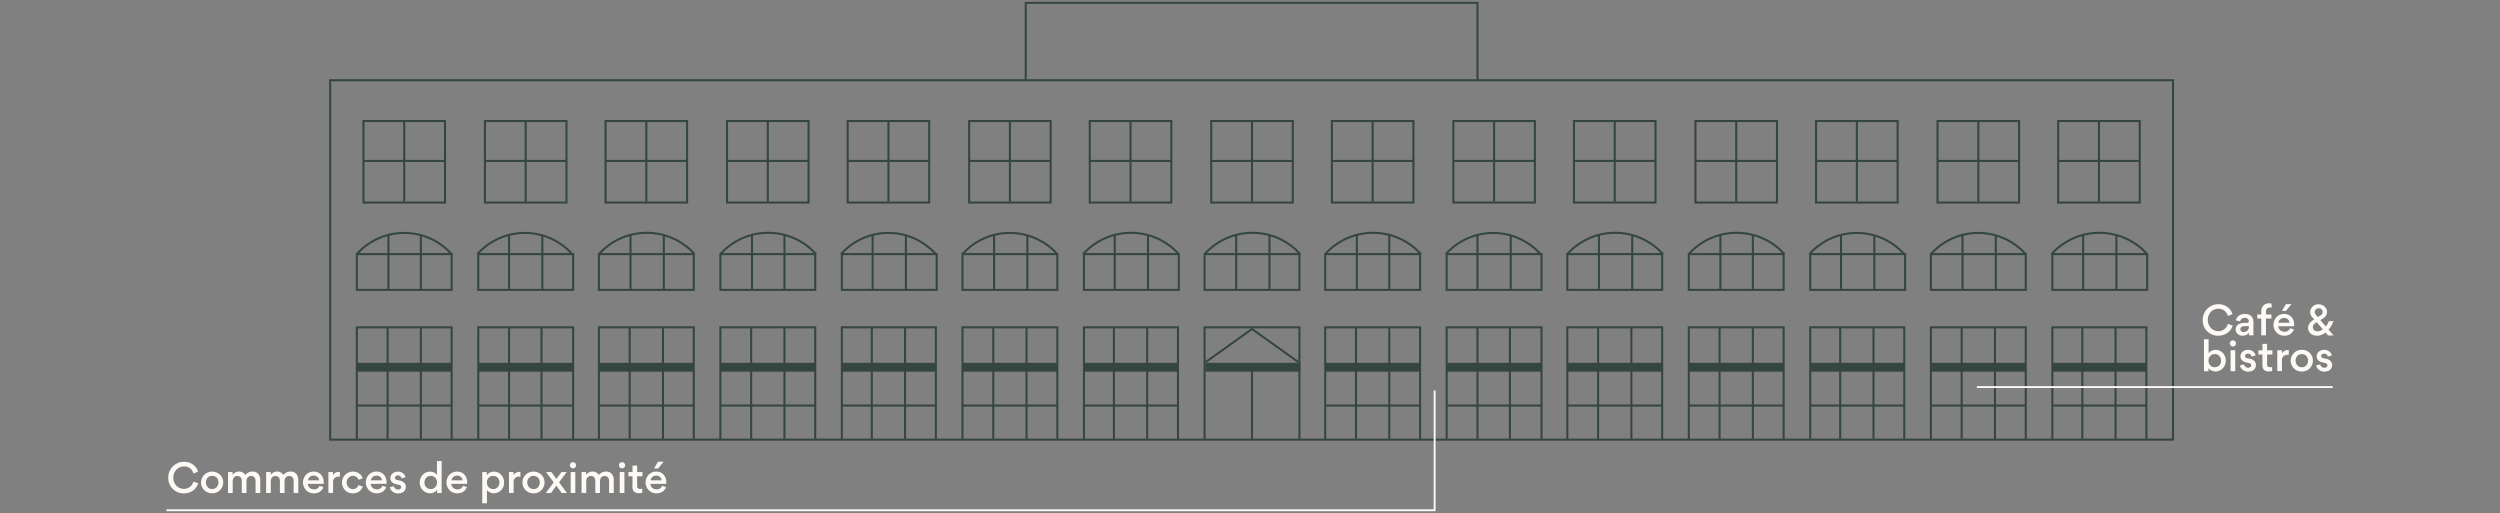 <svg id="Layer_1" data-name="Layer 1" xmlns="http://www.w3.org/2000/svg" viewBox="0 0 1339.87 275"><rect x="0" y="0" width="1339.87" height="275" fill="#808080" stroke="none"/><defs><style>.cls-1,.cls-2,.cls-4{fill:none;}.cls-1,.cls-2{stroke:#354641;stroke-miterlimit:10;}.cls-1{stroke-width:1.11px;}.cls-2{stroke-width:4.73px;}.cls-3{fill:#fdfaf5;}.cls-4{stroke:#fdfaf5;}.cls-5{isolation:isolate;}</style></defs><title>commerceFR</title><rect class="cls-1" x="176.96" y="43" width="987.65" height="192.62"/><polyline class="cls-1" points="791.85 43 791.85 1.53 549.73 1.53 549.73 43"/><polyline class="cls-1" points="191.23 235.63 191.23 175.43 242.06 175.43 242.06 235.63"/><line class="cls-1" x1="207.73" y1="175.43" x2="207.73" y2="235.18"/><line class="cls-1" x1="225.57" y1="175.43" x2="225.57" y2="235.18"/><rect class="cls-1" x="191.23" y="136.19" width="50.83" height="19.17"/><line class="cls-1" x1="208.18" y1="125.94" x2="208.18" y2="155.37"/><line class="cls-1" x1="225.57" y1="125.94" x2="225.57" y2="155.37"/><line class="cls-2" x1="191.23" y1="196.83" x2="242.06" y2="196.83"/><line class="cls-1" x1="191.23" y1="217.35" x2="242.06" y2="217.35"/><path class="cls-1" d="M191.23,136.19a34.09,34.09,0,0,1,48.6-2.23l2.23,2.23"/><rect class="cls-1" x="194.8" y="64.85" width="43.7" height="43.7"/><line class="cls-1" x1="194.8" y1="86.25" x2="238.5" y2="86.25"/><line class="cls-1" x1="216.65" y1="108.1" x2="216.65" y2="64.41"/><polyline class="cls-1" points="256.33 235.63 256.33 175.43 307.16 175.43 307.16 235.63"/><line class="cls-1" x1="272.83" y1="175.43" x2="272.83" y2="235.18"/><line class="cls-1" x1="290.22" y1="175.43" x2="290.22" y2="235.18"/><rect class="cls-1" x="256.33" y="136.19" width="50.83" height="19.17"/><line class="cls-1" x1="272.83" y1="125.94" x2="272.83" y2="155.37"/><line class="cls-1" x1="290.67" y1="125.94" x2="290.67" y2="155.37"/><line class="cls-2" x1="256.33" y1="196.83" x2="307.16" y2="196.83"/><line class="cls-1" x1="256.33" y1="217.35" x2="307.16" y2="217.35"/><path class="cls-1" d="M255.89,136.19a34.09,34.09,0,0,1,48.6-2.23l2.23,2.23"/><rect class="cls-1" x="259.9" y="64.85" width="43.7" height="43.7"/><line class="cls-1" x1="259.9" y1="86.25" x2="303.6" y2="86.25"/><line class="cls-1" x1="281.75" y1="108.1" x2="281.75" y2="64.41"/><polyline class="cls-1" points="320.99 235.63 320.99 175.43 371.82 175.43 371.82 235.63"/><line class="cls-1" x1="337.48" y1="175.43" x2="337.48" y2="235.18"/><line class="cls-1" x1="355.32" y1="175.43" x2="355.32" y2="235.18"/><rect class="cls-1" x="320.99" y="136.19" width="50.83" height="19.17"/><line class="cls-1" x1="337.93" y1="125.94" x2="337.93" y2="155.37"/><line class="cls-1" x1="355.77" y1="125.94" x2="355.77" y2="155.37"/><line class="cls-2" x1="320.99" y1="196.83" x2="371.82" y2="196.83"/><line class="cls-1" x1="320.99" y1="217.35" x2="371.82" y2="217.35"/><path class="cls-1" d="M321,136.19a34.51,34.51,0,0,1,48.6-2.67l2.67,2.67"/><rect class="cls-1" x="324.55" y="64.85" width="43.7" height="43.7"/><line class="cls-1" x1="324.55" y1="86.25" x2="368.25" y2="86.25"/><line class="cls-1" x1="346.4" y1="108.1" x2="346.4" y2="64.41"/><polyline class="cls-1" points="386.09 235.63 386.09 175.43 436.92 175.43 436.92 235.63"/><line class="cls-1" x1="402.58" y1="175.43" x2="402.58" y2="235.18"/><line class="cls-1" x1="420.42" y1="175.43" x2="420.42" y2="235.18"/><rect class="cls-1" x="386.09" y="136.19" width="50.83" height="19.17"/><line class="cls-1" x1="403.03" y1="125.94" x2="403.03" y2="155.37"/><line class="cls-1" x1="420.42" y1="125.94" x2="420.42" y2="155.37"/><line class="cls-2" x1="386.09" y1="196.83" x2="436.92" y2="196.83"/><line class="cls-1" x1="386.09" y1="217.35" x2="436.92" y2="217.35"/><path class="cls-1" d="M386.09,136.19a34.51,34.51,0,0,1,48.6-2.67l2.67,2.67"/><rect class="cls-1" x="389.65" y="64.85" width="43.7" height="43.7"/><line class="cls-1" x1="389.65" y1="86.25" x2="433.35" y2="86.25"/><line class="cls-1" x1="411.5" y1="108.1" x2="411.5" y2="64.41"/><polyline class="cls-1" points="451.19 235.63 451.19 175.43 501.57 175.43 501.57 235.63"/><line class="cls-1" x1="467.24" y1="175.43" x2="467.24" y2="235.18"/><line class="cls-1" x1="485.07" y1="175.43" x2="485.07" y2="235.18"/><rect class="cls-1" x="451.19" y="136.19" width="50.83" height="19.17"/><line class="cls-1" x1="467.68" y1="125.94" x2="467.68" y2="155.37"/><line class="cls-1" x1="485.52" y1="125.94" x2="485.52" y2="155.37"/><line class="cls-2" x1="451.19" y1="196.83" x2="501.57" y2="196.83"/><line class="cls-1" x1="451.19" y1="217.35" x2="501.57" y2="217.35"/><path class="cls-1" d="M450.74,136.19a34.09,34.09,0,0,1,48.6-2.23l2.23,2.23"/><rect class="cls-1" x="454.31" y="64.85" width="43.7" height="43.7"/><line class="cls-1" x1="454.31" y1="86.25" x2="498" y2="86.25"/><line class="cls-1" x1="476.16" y1="108.1" x2="476.16" y2="64.41"/><polyline class="cls-1" points="515.84 235.63 515.84 175.43 566.67 175.43 566.67 235.63"/><line class="cls-1" x1="532.34" y1="175.43" x2="532.34" y2="235.18"/><line class="cls-1" x1="550.17" y1="175.43" x2="550.17" y2="235.18"/><rect class="cls-1" x="515.84" y="136.19" width="50.83" height="19.17"/><line class="cls-1" x1="532.78" y1="125.94" x2="532.78" y2="155.37"/><line class="cls-1" x1="550.62" y1="125.94" x2="550.62" y2="155.37"/><line class="cls-2" x1="515.84" y1="196.83" x2="566.67" y2="196.83"/><line class="cls-1" x1="515.84" y1="217.35" x2="566.67" y2="217.35"/><path class="cls-1" d="M515.84,136.19a34.09,34.09,0,0,1,48.6-2.23l2.23,2.23"/><rect class="cls-1" x="519.41" y="64.85" width="43.7" height="43.7"/><line class="cls-1" x1="519.41" y1="86.25" x2="563.1" y2="86.25"/><line class="cls-1" x1="541.26" y1="108.1" x2="541.26" y2="64.41"/><polyline class="cls-1" points="580.94 235.63 580.94 175.43 631.33 175.43 631.33 235.63"/><line class="cls-1" x1="596.99" y1="175.43" x2="596.99" y2="235.18"/><line class="cls-1" x1="614.83" y1="175.43" x2="614.83" y2="235.18"/><rect class="cls-1" x="580.94" y="136.19" width="50.83" height="19.17"/><line class="cls-1" x1="597.44" y1="125.94" x2="597.44" y2="155.37"/><line class="cls-1" x1="615.27" y1="125.94" x2="615.27" y2="155.37"/><line class="cls-2" x1="580.94" y1="196.83" x2="631.33" y2="196.83"/><line class="cls-2" x1="646.04" y1="196.83" x2="696.87" y2="196.83"/><line class="cls-1" x1="580.94" y1="217.35" x2="631.33" y2="217.35"/><path class="cls-1" d="M580.49,136.19a34.52,34.52,0,0,1,48.61-2.67l2.67,2.67"/><rect class="cls-1" x="584.06" y="64.85" width="43.7" height="43.7"/><line class="cls-1" x1="584.06" y1="86.25" x2="627.76" y2="86.25"/><line class="cls-1" x1="605.91" y1="108.1" x2="605.91" y2="64.41"/><polyline class="cls-1" points="710.25 235.63 710.25 175.43 761.08 175.43 761.08 235.63"/><line class="cls-1" x1="726.75" y1="175.43" x2="726.75" y2="235.18"/><line class="cls-1" x1="744.58" y1="175.43" x2="744.58" y2="235.18"/><rect class="cls-1" x="710.25" y="136.19" width="50.83" height="19.17"/><line class="cls-1" x1="727.19" y1="125.94" x2="727.19" y2="155.37"/><line class="cls-1" x1="744.58" y1="125.94" x2="744.58" y2="155.37"/><line class="cls-2" x1="710.25" y1="196.83" x2="761.08" y2="196.83"/><line class="cls-1" x1="710.25" y1="217.35" x2="761.08" y2="217.35"/><path class="cls-1" d="M710.25,136.19a34.51,34.51,0,0,1,48.6-2.67l2.68,2.67"/><rect class="cls-1" x="713.82" y="64.85" width="43.7" height="43.7"/><line class="cls-1" x1="713.82" y1="86.25" x2="757.51" y2="86.25"/><line class="cls-1" x1="735.66" y1="108.1" x2="735.66" y2="64.41"/><polyline class="cls-1" points="775.35 235.63 775.35 175.43 826.18 175.43 826.18 235.63"/><line class="cls-1" x1="791.85" y1="175.43" x2="791.85" y2="235.18"/><line class="cls-1" x1="809.24" y1="175.43" x2="809.24" y2="235.18"/><rect class="cls-1" x="775.35" y="136.19" width="50.83" height="19.17"/><line class="cls-1" x1="791.85" y1="125.94" x2="791.85" y2="155.37"/><line class="cls-1" x1="809.68" y1="125.94" x2="809.68" y2="155.37"/><line class="cls-2" x1="775.35" y1="196.83" x2="826.18" y2="196.83"/><line class="cls-1" x1="775.35" y1="217.35" x2="826.18" y2="217.35"/><path class="cls-1" d="M774.9,136.19A34.09,34.09,0,0,1,823.5,134l2.23,2.23"/><rect class="cls-1" x="778.92" y="64.85" width="43.7" height="43.7"/><line class="cls-1" x1="778.92" y1="86.25" x2="822.61" y2="86.25"/><line class="cls-1" x1="800.76" y1="108.1" x2="800.76" y2="64.41"/><polyline class="cls-1" points="840 235.63 840 175.43 890.83 175.43 890.83 235.63"/><line class="cls-1" x1="856.5" y1="175.43" x2="856.5" y2="235.18"/><line class="cls-1" x1="874.34" y1="175.43" x2="874.34" y2="235.18"/><rect class="cls-1" x="840" y="136.19" width="50.83" height="19.17"/><line class="cls-1" x1="856.95" y1="125.94" x2="856.95" y2="155.37"/><line class="cls-1" x1="874.78" y1="125.94" x2="874.78" y2="155.37"/><line class="cls-2" x1="840" y1="196.83" x2="890.83" y2="196.83"/><line class="cls-1" x1="840" y1="217.35" x2="890.83" y2="217.35"/><path class="cls-1" d="M840,136.19a34.51,34.51,0,0,1,48.6-2.67l2.68,2.67"/><rect class="cls-1" x="843.57" y="64.85" width="43.7" height="43.7"/><line class="cls-1" x1="843.57" y1="86.25" x2="887.27" y2="86.25"/><line class="cls-1" x1="865.42" y1="108.1" x2="865.42" y2="64.41"/><polyline class="cls-1" points="905.1 235.63 905.1 175.43 955.93 175.43 955.93 235.63"/><line class="cls-1" x1="921.6" y1="175.43" x2="921.6" y2="235.18"/><line class="cls-1" x1="939.44" y1="175.43" x2="939.44" y2="235.18"/><rect class="cls-1" x="905.1" y="136.19" width="50.83" height="19.17"/><line class="cls-1" x1="922.05" y1="125.94" x2="922.05" y2="155.37"/><line class="cls-1" x1="939.44" y1="125.94" x2="939.44" y2="155.37"/><line class="cls-2" x1="905.1" y1="196.83" x2="955.93" y2="196.83"/><line class="cls-1" x1="905.1" y1="217.35" x2="955.93" y2="217.35"/><path class="cls-1" d="M905.1,136.19a34.51,34.51,0,0,1,48.6-2.67l2.68,2.67"/><rect class="cls-1" x="908.67" y="64.85" width="43.7" height="43.7"/><line class="cls-1" x1="908.67" y1="86.25" x2="952.37" y2="86.25"/><line class="cls-1" x1="930.52" y1="108.1" x2="930.52" y2="64.41"/><polyline class="cls-1" points="970.2 235.63 970.2 175.43 1020.59 175.43 1020.59 235.63"/><line class="cls-1" x1="986.25" y1="175.43" x2="986.25" y2="235.18"/><line class="cls-1" x1="1004.09" y1="175.43" x2="1004.09" y2="235.18"/><rect class="cls-1" x="970.2" y="136.19" width="50.83" height="19.17"/><line class="cls-1" x1="986.7" y1="125.94" x2="986.7" y2="155.37"/><line class="cls-1" x1="1004.54" y1="125.94" x2="1004.54" y2="155.37"/><line class="cls-2" x1="970.2" y1="196.83" x2="1020.59" y2="196.83"/><line class="cls-1" x1="970.2" y1="217.35" x2="1020.59" y2="217.35"/><path class="cls-1" d="M969.76,136.19a34.09,34.09,0,0,1,48.6-2.23c.89.9,1.78,1.79,2.23,2.23"/><rect class="cls-1" x="973.32" y="64.85" width="43.7" height="43.7"/><line class="cls-1" x1="973.32" y1="86.25" x2="1017.02" y2="86.25"/><line class="cls-1" x1="995.17" y1="108.1" x2="995.17" y2="64.41"/><polyline class="cls-1" points="1034.86 235.63 1034.86 175.43 1085.69 175.43 1085.69 235.63"/><line class="cls-1" x1="1051.35" y1="175.43" x2="1051.35" y2="235.18"/><line class="cls-1" x1="1069.19" y1="175.43" x2="1069.19" y2="235.18"/><rect class="cls-1" x="1034.86" y="136.19" width="50.83" height="19.17"/><line class="cls-1" x1="1051.8" y1="125.94" x2="1051.8" y2="155.37"/><line class="cls-1" x1="1069.64" y1="125.94" x2="1069.64" y2="155.37"/><line class="cls-2" x1="1034.86" y1="196.83" x2="1085.69" y2="196.83"/><line class="cls-1" x1="1034.86" y1="217.35" x2="1085.69" y2="217.35"/><path class="cls-1" d="M1034.86,136.19a34.09,34.09,0,0,1,48.6-2.23c.89.9,1.78,1.79,2.23,2.23"/><rect class="cls-1" x="1038.42" y="64.85" width="43.7" height="43.7"/><line class="cls-1" x1="1038.42" y1="86.25" x2="1082.12" y2="86.25"/><line class="cls-1" x1="1060.27" y1="108.1" x2="1060.27" y2="64.41"/><polyline class="cls-1" points="1099.96 235.63 1099.96 175.43 1150.34 175.43 1150.34 235.63"/><line class="cls-1" x1="1116.01" y1="175.43" x2="1116.01" y2="235.18"/><line class="cls-1" x1="1133.84" y1="175.43" x2="1133.84" y2="235.18"/><rect class="cls-1" x="1099.96" y="136.19" width="50.83" height="19.17"/><line class="cls-1" x1="1116.45" y1="125.94" x2="1116.45" y2="155.37"/><line class="cls-1" x1="1134.29" y1="125.94" x2="1134.29" y2="155.37"/><line class="cls-2" x1="1099.96" y1="196.83" x2="1150.34" y2="196.83"/><line class="cls-1" x1="1099.96" y1="217.35" x2="1150.34" y2="217.35"/><path class="cls-1" d="M1099.51,136.19a34.51,34.51,0,0,1,48.6-2.67l2.68,2.67"/><rect class="cls-1" x="1103.08" y="64.85" width="43.7" height="43.7"/><line class="cls-1" x1="1103.08" y1="86.25" x2="1146.77" y2="86.25"/><line class="cls-1" x1="1124.93" y1="108.1" x2="1124.93" y2="64.41"/><polyline class="cls-1" points="645.59 235.63 645.59 175.43 696.42 175.43 696.42 235.63"/><rect class="cls-1" x="645.59" y="136.19" width="50.83" height="19.17"/><line class="cls-1" x1="662.54" y1="125.94" x2="662.54" y2="155.37"/><line class="cls-1" x1="680.37" y1="125.94" x2="680.37" y2="155.37"/><path class="cls-1" d="M645.59,136.19a34.52,34.52,0,0,1,48.61-2.67l2.67,2.67"/><rect class="cls-1" x="649.16" y="64.85" width="43.7" height="43.7"/><line class="cls-1" x1="649.16" y1="86.25" x2="692.86" y2="86.25"/><line class="cls-1" x1="671.01" y1="108.1" x2="671.01" y2="64.41"/><polyline class="cls-1" points="646.04 194.16 671.01 176.32 695.98 194.16"/><line class="cls-1" x1="671.01" y1="198.62" x2="671.01" y2="235.63"/><path class="cls-3" d="M1182.25,176.79a8.32,8.32,0,0,1-1.72-5.24,8.48,8.48,0,0,1,.68-3.41,8,8,0,0,1,1.83-2.71,8.6,8.6,0,0,1,2.66-1.75,8.33,8.33,0,0,1,3.19-.64,8.53,8.53,0,0,1,4.54,1.24,8.2,8.2,0,0,1,1.48,1.27,6.69,6.69,0,0,1,1.58,2.88l-2.53.87a4.74,4.74,0,0,0-.83-1.79,4.91,4.91,0,0,0-.94-1,5.45,5.45,0,0,0-3.33-1.05,5.62,5.62,0,0,0-3.88,1.61,6.44,6.44,0,0,0,0,8.78,5.56,5.56,0,0,0,3.89,1.64,5.3,5.3,0,0,0,3.19-1,5.06,5.06,0,0,0,1-1,5.16,5.16,0,0,0,1-1.89l2.54.89a7.35,7.35,0,0,1-2.26,3.47,7.87,7.87,0,0,1-3.27,1.7,8.55,8.55,0,0,1-2.22.27A8.3,8.3,0,0,1,1182.25,176.79Z"/><path class="cls-3" d="M1205.39,179.73a7.93,7.93,0,0,1-.1-1.54,3.27,3.27,0,0,1-1.46,1.33,4.41,4.41,0,0,1-1.83.4,4,4,0,0,1-2.72-.93,3,3,0,0,1-1.07-2.37v-.12a3.11,3.11,0,0,1,2.19-3,6.44,6.44,0,0,1,2.48-.46h1.38c.7,0,1-.32,1-.94a1.61,1.61,0,0,0-.57-1.22,2.43,2.43,0,0,0-1.64-.49,2.29,2.29,0,0,0-2.45,1.85l-2.26-.51a3.41,3.41,0,0,1,.76-1.68,4.28,4.28,0,0,1,1.75-1.37,5.69,5.69,0,0,1,2.28-.43c2.1,0,3.49.77,4.2,2.3a4.61,4.61,0,0,1,.38,2v5.34a17.48,17.48,0,0,0,.08,1.81Zm-.1-4.91h-2.42a2.85,2.85,0,0,0-1.48.42,1.3,1.3,0,0,0-.67,1.15,1.58,1.58,0,0,0,1.78,1.53,2.77,2.77,0,0,0,2-.74,2.68,2.68,0,0,0,.75-2Z"/><path class="cls-3" d="M1214.44,179.73h-2.52v-9h-2.15v-2.2h2.15v-1.3a4.76,4.76,0,0,1,1.24-3.6,4.14,4.14,0,0,1,2.9-1.05,3.9,3.9,0,0,1,1.41.2v2.12a3.16,3.16,0,0,0-.9-.09,2.12,2.12,0,0,0-1.58.62,2.59,2.59,0,0,0-.55,1.76v1.34h2.93v2.2h-2.93Z"/><path class="cls-3" d="M1221,174.85a3.21,3.21,0,0,0,3.29,2.93,2.84,2.84,0,0,0,3-1.89l2.12.65a4.74,4.74,0,0,1-2.91,3,6,6,0,0,1-2.15.39,5.74,5.74,0,0,1-5.87-5.82,6,6,0,0,1,.72-2.91,5.52,5.52,0,0,1,2-2.13,5.59,5.59,0,0,1,2.9-.79,5.16,5.16,0,0,1,4,1.6,6,6,0,0,1,1.46,4.2,6.08,6.08,0,0,1,0,.77Zm1.13-3.73a2.81,2.81,0,0,0-1,1.85h5.89a2.51,2.51,0,0,0-.88-1.86,3.08,3.08,0,0,0-2-.68A3,3,0,0,0,1222.16,171.12Zm6-8.13-3,3.61H1223l2.15-3.61Z"/><path class="cls-3" d="M1246.35,178.14a6.89,6.89,0,0,1-4.21,1.78,6,6,0,0,1-3.57-1,3.89,3.89,0,0,1-1.54-3.27c0-1.76,1.06-3.09,3.27-4.48l-1-1.09a4.61,4.61,0,0,1-1.19-2.8,4.32,4.32,0,0,1,4.5-4.19,4.64,4.64,0,0,1,3.19,1.21,3.72,3.72,0,0,1,1.37,2.87c0,1.49-.77,2.68-2.58,3.78l-1,.62,2.92,3.39a9,9,0,0,0,1.67-2.85h2.42a12.41,12.41,0,0,1-2.64,4.52l2.72,3.15h-3Zm-1.44-1.67-3.26-3.78a7,7,0,0,0-1.36,1,2.09,2.09,0,0,0-.7,1.54,2.06,2.06,0,0,0,1.29,2.1,3.2,3.2,0,0,0,1.29.25A4.52,4.52,0,0,0,1244.91,176.47Zm-2.19-11.24a2,2,0,0,0-1.51.59,1.91,1.91,0,0,0-.62,1.41,2.33,2.33,0,0,0,.74,1.67l.9,1,1.53-.92a2,2,0,0,0,1.06-1.78,1.93,1.93,0,0,0-.6-1.41A2,2,0,0,0,1242.72,165.23Z"/><path class="cls-3" d="M1192.2,196.13a5.46,5.46,0,0,1-2,2.15,5.39,5.39,0,0,1-2.91.82,4.91,4.91,0,0,1-2-.5,3.58,3.58,0,0,1-1.65-1.39v1.72h-2.44V181.82h2.5v7.55a3.66,3.66,0,0,1,1.62-1.39,5.2,5.2,0,0,1,2.08-.49,5.29,5.29,0,0,1,4.06,1.84,6.3,6.3,0,0,1,1.45,3.95A6,6,0,0,1,1192.2,196.13Zm-7.61-.32a3.08,3.08,0,0,0,2.42,1,3.13,3.13,0,0,0,2.43-1,3.6,3.6,0,0,0,.93-2.5,3.64,3.64,0,0,0-.93-2.53,3.16,3.16,0,0,0-2.43-1,3.11,3.11,0,0,0-2.42,1,3.61,3.61,0,0,0-.95,2.53A3.57,3.57,0,0,0,1184.59,195.81Z"/><path class="cls-3" d="M1195.56,185.24a1.57,1.57,0,0,1-.48-1.16,1.63,1.63,0,0,1,.48-1.18,1.65,1.65,0,0,1,2.33,0,1.67,1.67,0,0,1,.48,1.18,1.61,1.61,0,0,1-.48,1.16,1.65,1.65,0,0,1-2.33,0Zm-.08,13.69h2.5V187.72h-2.5Z"/><path class="cls-3" d="M1201.3,197.54a3.11,3.11,0,0,1-.75-1.68l2.14-.56a2.2,2.2,0,0,0,2.25,1.78c1,0,1.6-.52,1.6-1.31,0-.62-.4-1-1.33-1.23l-1.44-.34c-2-.46-3-1.69-3-3.22a3.24,3.24,0,0,1,1.14-2.47,4,4,0,0,1,2.82-1,4.1,4.1,0,0,1,3.44,1.48,3.16,3.16,0,0,1,.7,1.52l-2.11.59a1.93,1.93,0,0,0-2-1.57,1.71,1.71,0,0,0-1.08.36,1.1,1.1,0,0,0-.46.91,1.21,1.21,0,0,0,1.13,1.16l1.53.33a4.4,4.4,0,0,1,2.35,1.24,3,3,0,0,1,.83,2.13c0,1.74-1.31,3.5-4.09,3.5A4.48,4.48,0,0,1,1201.3,197.54Z"/><path class="cls-3" d="M1217.9,190h-2.85v5.36c0,1,.5,1.44,1.73,1.44a9.58,9.58,0,0,0,1-.08v2.12a6,6,0,0,1-1.8.23,3.64,3.64,0,0,1-2.59-.81,3.73,3.73,0,0,1-.85-2.77V190h-2.17v-2.24h2.17v-3.48h2.49v3.48h2.85Z"/><path class="cls-3" d="M1226.65,190.24a3.76,3.76,0,0,0-.71-.06,2.7,2.7,0,0,0-2.93,3v5.71h-2.5V187.72H1223v1.72a3.49,3.49,0,0,1,3.07-1.83,2.94,2.94,0,0,1,.62.07Z"/><path class="cls-3" d="M1228.55,190.33a5.76,5.76,0,0,1,2.17-2.1,6.22,6.22,0,0,1,5.92,0,5.65,5.65,0,0,1,2.15,2.08,5.74,5.74,0,0,1,.79,2.95,5.82,5.82,0,0,1-5.91,5.86,6,6,0,0,1-3-.76,5.76,5.76,0,0,1-2.17-2.1,6,6,0,0,1,0-5.93Zm2.71,5.46a3.31,3.31,0,0,0,4.85,0,3.91,3.91,0,0,0,0-5,3.13,3.13,0,0,0-2.43-1,3.22,3.22,0,0,0-2.43,1,3.58,3.58,0,0,0-.93,2.51A3.68,3.68,0,0,0,1231.26,195.79Z"/><path class="cls-3" d="M1242.14,197.54a3.11,3.11,0,0,1-.75-1.68l2.15-.56a2.18,2.18,0,0,0,2.24,1.78c1,0,1.6-.52,1.6-1.31,0-.62-.4-1-1.33-1.23l-1.44-.34c-2-.46-3-1.69-3-3.22a3.24,3.24,0,0,1,1.14-2.47,4,4,0,0,1,2.82-1,4.1,4.1,0,0,1,3.44,1.48,3.16,3.16,0,0,1,.7,1.52l-2.11.59a1.93,1.93,0,0,0-2-1.57,1.71,1.71,0,0,0-1.08.36,1.1,1.1,0,0,0-.46.91,1.21,1.21,0,0,0,1.13,1.16l1.54.33a4.4,4.4,0,0,1,2.34,1.24,3,3,0,0,1,.83,2.13c0,1.74-1.31,3.5-4.09,3.5A4.48,4.48,0,0,1,1242.14,197.54Z"/><path id="Path_30960" data-name="Path 30960" class="cls-4" d="M1250.22,207.45H1059.51"/><g class="cls-5"><path class="cls-3" d="M91.91,261.27A8.32,8.32,0,0,1,90.19,256a8.48,8.48,0,0,1,.68-3.41,8,8,0,0,1,1.83-2.71,8.6,8.6,0,0,1,2.66-1.75,8.33,8.33,0,0,1,3.19-.64,8.47,8.47,0,0,1,4.53,1.24,7.94,7.94,0,0,1,1.49,1.27,6.69,6.69,0,0,1,1.58,2.88l-2.53.87a4.74,4.74,0,0,0-.83-1.79,4.91,4.91,0,0,0-.94-1A5.39,5.39,0,0,0,98.52,250a5.62,5.62,0,0,0-3.88,1.61A6.12,6.12,0,0,0,92.9,256a6.19,6.19,0,0,0,1.72,4.39A5.56,5.56,0,0,0,98.51,262a5.3,5.3,0,0,0,3.19-1,5.06,5.06,0,0,0,1-1,5.16,5.16,0,0,0,1-1.89l2.54.89a7.35,7.35,0,0,1-2.26,3.47,7.87,7.87,0,0,1-3.27,1.7,8.55,8.55,0,0,1-2.22.27A8.3,8.3,0,0,1,91.91,261.27Z"/><path class="cls-3" d="M108.6,255.61a5.62,5.62,0,0,1,2.17-2.1,6.2,6.2,0,0,1,5.91,0,5.66,5.66,0,0,1,2.94,5,5.8,5.8,0,0,1-5.9,5.87,6,6,0,0,1-3-.76,5.62,5.62,0,0,1-2.17-2.1,5.68,5.68,0,0,1-.8-3A5.76,5.76,0,0,1,108.6,255.61Zm2.71,5.46a3.34,3.34,0,0,0,4.85,0,3.91,3.91,0,0,0,0-5.05,3.43,3.43,0,0,0-4.86,0,3.53,3.53,0,0,0-.94,2.5A3.65,3.65,0,0,0,111.31,261.07Z"/><path class="cls-3" d="M129.58,257.91c0-1.69-.76-2.8-2.4-2.8a2.22,2.22,0,0,0-1.8.78,3.12,3.12,0,0,0-.67,2.07v6.25h-2.5V253h2.44v1.51a4.27,4.27,0,0,1,1.16-1.09,3.55,3.55,0,0,1,2.19-.68,3.68,3.68,0,0,1,3.46,1.84,6,6,0,0,1,1.75-1.4,4.89,4.89,0,0,1,2.14-.44,3.83,3.83,0,0,1,3.13,1.32,5.1,5.1,0,0,1,1,3.22v6.93h-2.51v-6.33c0-1.69-.76-2.77-2.4-2.77a2.24,2.24,0,0,0-1.8.77,3.09,3.09,0,0,0-.67,2.06v6.27h-2.49Z"/><path class="cls-3" d="M150,257.91c0-1.69-.76-2.8-2.4-2.8a2.24,2.24,0,0,0-1.81.78,3.12,3.12,0,0,0-.66,2.07v6.25h-2.5V253h2.44v1.51a4.09,4.09,0,0,1,1.15-1.09,4.38,4.38,0,0,1,1.17-.56,4.53,4.53,0,0,1,1-.12,3.65,3.65,0,0,1,3.45,1.84,6,6,0,0,1,1.76-1.4,4.86,4.86,0,0,1,2.14-.44,3.86,3.86,0,0,1,3.13,1.32,5.16,5.16,0,0,1,1,3.22v6.93h-2.5v-6.33c0-1.69-.76-2.77-2.4-2.77a2.24,2.24,0,0,0-1.8.77,3,3,0,0,0-.67,2.06v6.27H150Z"/><path class="cls-3" d="M164.93,259.32a3.21,3.21,0,0,0,3.29,2.94,2.85,2.85,0,0,0,3-1.89l2.11.65a4.72,4.72,0,0,1-2.9,3,6,6,0,0,1-2.15.39,5.76,5.76,0,0,1-5.88-5.82,6.08,6.08,0,0,1,.73-2.92,5.42,5.42,0,0,1,2-2.12,5.55,5.55,0,0,1,2.89-.79,5.17,5.17,0,0,1,4,1.6,6,6,0,0,1,1.46,4.2,5.82,5.82,0,0,1,0,.76Zm1.12-3.72a2.85,2.85,0,0,0-1,1.85H171a2.51,2.51,0,0,0-.89-1.86,3.06,3.06,0,0,0-2-.68A3,3,0,0,0,166.05,255.6Z"/><path class="cls-3" d="M182.18,255.52a3.65,3.65,0,0,0-.7-.06,2.71,2.71,0,0,0-2.94,3v5.71H176V253h2.45v1.72a3.51,3.51,0,0,1,3.08-1.82,2.87,2.87,0,0,1,.61.06Z"/><path class="cls-3" d="M183.3,258.58a5.79,5.79,0,0,1,.77-2.92,5.58,5.58,0,0,1,2.11-2.12,5.89,5.89,0,0,1,3-.78,5.49,5.49,0,0,1,3.4,1.06,4.68,4.68,0,0,1,1.79,2.56l-2.27.74a2.91,2.91,0,0,0-2.93-2.09,3.15,3.15,0,0,0-2.35,1,3.46,3.46,0,0,0-1,2.53,3.65,3.65,0,0,0,.95,2.58,3.08,3.08,0,0,0,2.38,1,3,3,0,0,0,2.95-2.13l2.29.74a5.17,5.17,0,0,1-1.67,2.47,5.66,5.66,0,0,1-3.62,1.2A5.73,5.73,0,0,1,183.3,258.58Z"/><path class="cls-3" d="M198.65,259.32a3.21,3.21,0,0,0,3.29,2.94,2.85,2.85,0,0,0,3-1.89L207,261a4.75,4.75,0,0,1-2.9,3,6.08,6.08,0,0,1-2.16.39,5.75,5.75,0,0,1-5.87-5.82,6,6,0,0,1,.73-2.92,5.35,5.35,0,0,1,2-2.12,5.53,5.53,0,0,1,2.89-.79,5.2,5.2,0,0,1,4,1.6,6,6,0,0,1,1.45,4.2,5.82,5.82,0,0,1,0,.76Zm1.13-3.72a2.9,2.9,0,0,0-1,1.85h5.89a2.51,2.51,0,0,0-.88-1.86,3.08,3.08,0,0,0-2-.68A3,3,0,0,0,199.78,255.6Z"/><path class="cls-3" d="M209.75,262.82a3,3,0,0,1-.75-1.68l2.14-.56a2.2,2.2,0,0,0,2.25,1.78c1,0,1.6-.52,1.6-1.31,0-.62-.4-1-1.34-1.23l-1.43-.34c-2-.46-3-1.69-3-3.22a3.24,3.24,0,0,1,1.14-2.47,4,4,0,0,1,2.82-1,4.13,4.13,0,0,1,3.45,1.48,3.14,3.14,0,0,1,.69,1.52l-2.11.59a1.92,1.92,0,0,0-2-1.57,1.67,1.67,0,0,0-1.07.36,1.11,1.11,0,0,0-.47.91,1.22,1.22,0,0,0,1.13,1.16l1.54.33a4.47,4.47,0,0,1,2.35,1.24,3.09,3.09,0,0,1,.83,2.13c0,1.74-1.31,3.5-4.09,3.5A4.45,4.45,0,0,1,209.75,262.82Z"/><path class="cls-3" d="M226.43,254.62a5.35,5.35,0,0,1,4.11-1.85,5.18,5.18,0,0,1,2,.46,3.5,3.5,0,0,1,1.65,1.37v-7.5h2.5v17.11h-2.44v-1.76a3.37,3.37,0,0,1-1.17,1.14,5.44,5.44,0,0,1-1.4.63,4.87,4.87,0,0,1-1.18.16,5.21,5.21,0,0,1-2.85-.82,5.55,5.55,0,0,1-2-2.14,6.08,6.08,0,0,1-.7-2.83A6.24,6.24,0,0,1,226.43,254.62Zm6.85,1.44a3.16,3.16,0,0,0-2.43-1,3.11,3.11,0,0,0-2.42,1,3.61,3.61,0,0,0-.94,2.53,3.57,3.57,0,0,0,.94,2.5,3.11,3.11,0,0,0,2.42,1,3.16,3.16,0,0,0,2.43-1,3.6,3.6,0,0,0,.93-2.5A3.64,3.64,0,0,0,233.28,256.06Z"/><path class="cls-3" d="M241.82,259.32a3.21,3.21,0,0,0,3.29,2.94,2.85,2.85,0,0,0,3-1.89l2.11.65a4.75,4.75,0,0,1-2.9,3,6.08,6.08,0,0,1-2.16.39,5.75,5.75,0,0,1-5.87-5.82,6,6,0,0,1,.73-2.92,5.35,5.35,0,0,1,2-2.12,5.53,5.53,0,0,1,2.89-.79,5.2,5.2,0,0,1,4,1.6,6,6,0,0,1,1.45,4.2,5.82,5.82,0,0,1,0,.76ZM243,255.6a2.86,2.86,0,0,0-1,1.85h5.89a2.51,2.51,0,0,0-.88-1.86,3.08,3.08,0,0,0-2-.68A3,3,0,0,0,243,255.6Z"/><path class="cls-3" d="M269.51,261.41a5.56,5.56,0,0,1-2,2.15,5.37,5.37,0,0,1-2.91.82,4.77,4.77,0,0,1-2.48-.75,3.39,3.39,0,0,1-1.15-1.07v7.17h-2.5V253h2.44v1.73a4,4,0,0,1,1.87-1.56,5.39,5.39,0,0,1,1.89-.4,5.29,5.29,0,0,1,4.06,1.84,6.3,6.3,0,0,1,1.45,3.95A6.11,6.11,0,0,1,269.51,261.41Zm-7.62-.32a3.11,3.11,0,0,0,2.42,1,3.16,3.16,0,0,0,2.43-1,3.6,3.6,0,0,0,.93-2.5,3.64,3.64,0,0,0-.93-2.53,3.16,3.16,0,0,0-2.43-1,3.11,3.11,0,0,0-2.42,1,3.61,3.61,0,0,0-.95,2.53A3.57,3.57,0,0,0,261.89,261.09Z"/><path class="cls-3" d="M278.92,255.52a3.76,3.76,0,0,0-.71-.06,2.7,2.7,0,0,0-2.93,3v5.71h-2.5V253h2.45v1.72a3.48,3.48,0,0,1,3.07-1.82,3,3,0,0,1,.62.06Z"/><path class="cls-3" d="M280.83,255.61a5.66,5.66,0,0,1,2.16-2.1,6.22,6.22,0,0,1,5.92,0,5.65,5.65,0,0,1,2.15,2.08,5.73,5.73,0,0,1,.79,2.94,5.82,5.82,0,0,1-5.91,5.87,6,6,0,0,1-2.95-.76,5.66,5.66,0,0,1-2.16-2.1,5.59,5.59,0,0,1-.8-3A5.67,5.67,0,0,1,280.83,255.61Zm2.7,5.46a3.13,3.13,0,0,0,2.43,1.06,3.09,3.09,0,0,0,2.42-1,3.88,3.88,0,0,0,0-5.05,3.13,3.13,0,0,0-2.43-1,3.22,3.22,0,0,0-2.43,1,3.57,3.57,0,0,0-.93,2.5A3.69,3.69,0,0,0,283.53,261.07Z"/><path class="cls-3" d="M295.35,264.21H292.5l4.25-5.68-4.1-5.53h2.86l2.69,3.71,2.71-3.71h2.82l-4.11,5.49,4.25,5.72H301l-2.83-3.91Z"/><path class="cls-3" d="M305.93,250.52a1.57,1.57,0,0,1-.48-1.16,1.63,1.63,0,0,1,.48-1.18,1.65,1.65,0,0,1,2.33,0,1.67,1.67,0,0,1,.48,1.18,1.61,1.61,0,0,1-.48,1.16,1.65,1.65,0,0,1-2.33,0Zm-.08,13.69h2.5V253h-2.5Z"/><path class="cls-3" d="M319.06,257.91c0-1.69-.76-2.8-2.4-2.8a2.22,2.22,0,0,0-1.8.78,3.12,3.12,0,0,0-.67,2.07v6.25h-2.5V253h2.44v1.51a4.27,4.27,0,0,1,1.16-1.09,4.38,4.38,0,0,1,1.17-.56,4.51,4.51,0,0,1,1-.12,3.68,3.68,0,0,1,3.46,1.84,6,6,0,0,1,1.75-1.4,4.94,4.94,0,0,1,2.15-.44,3.82,3.82,0,0,1,3.12,1.32,5.1,5.1,0,0,1,1,3.22v6.93h-2.5v-6.33c0-1.69-.76-2.77-2.4-2.77a2.26,2.26,0,0,0-1.81.77,3.09,3.09,0,0,0-.67,2.06v6.27h-2.49Z"/><path class="cls-3" d="M332.23,250.52a1.57,1.57,0,0,1-.48-1.16,1.63,1.63,0,0,1,.48-1.18,1.65,1.65,0,0,1,2.33,0,1.67,1.67,0,0,1,.48,1.18,1.61,1.61,0,0,1-.48,1.16,1.65,1.65,0,0,1-2.33,0Zm-.08,13.69h2.5V253h-2.5Z"/><path class="cls-3" d="M344.33,255.24h-2.85v5.36c0,1,.5,1.44,1.73,1.44a9.58,9.58,0,0,0,1-.08v2.12a6.06,6.06,0,0,1-1.8.23,3.62,3.62,0,0,1-2.59-.81,3.7,3.7,0,0,1-.85-2.77v-5.49h-2.18V253H339v-3.48h2.49V253h2.85Z"/><path class="cls-3" d="M348.55,259.32a3.21,3.21,0,0,0,3.29,2.94,2.85,2.85,0,0,0,3-1.89l2.11.65a4.75,4.75,0,0,1-2.9,3,6.06,6.06,0,0,1-2.15.39,5.76,5.76,0,0,1-5.88-5.82,6.08,6.08,0,0,1,.73-2.92,5.42,5.42,0,0,1,2-2.12,5.53,5.53,0,0,1,2.89-.79,5.18,5.18,0,0,1,4,1.6,6,6,0,0,1,1.46,4.2,5.7,5.7,0,0,1-.05.76Zm1.13-3.72a2.85,2.85,0,0,0-1,1.85h5.88a2.51,2.51,0,0,0-.88-1.86,3.06,3.06,0,0,0-2-.68A3,3,0,0,0,349.68,255.6Zm6-8.13-3,3.61h-2.17l2.16-3.61Z"/></g><path id="Path_30960-2" data-name="Path 30960" class="cls-4" d="M89.17,273.47H768.89V209.26"/></svg>